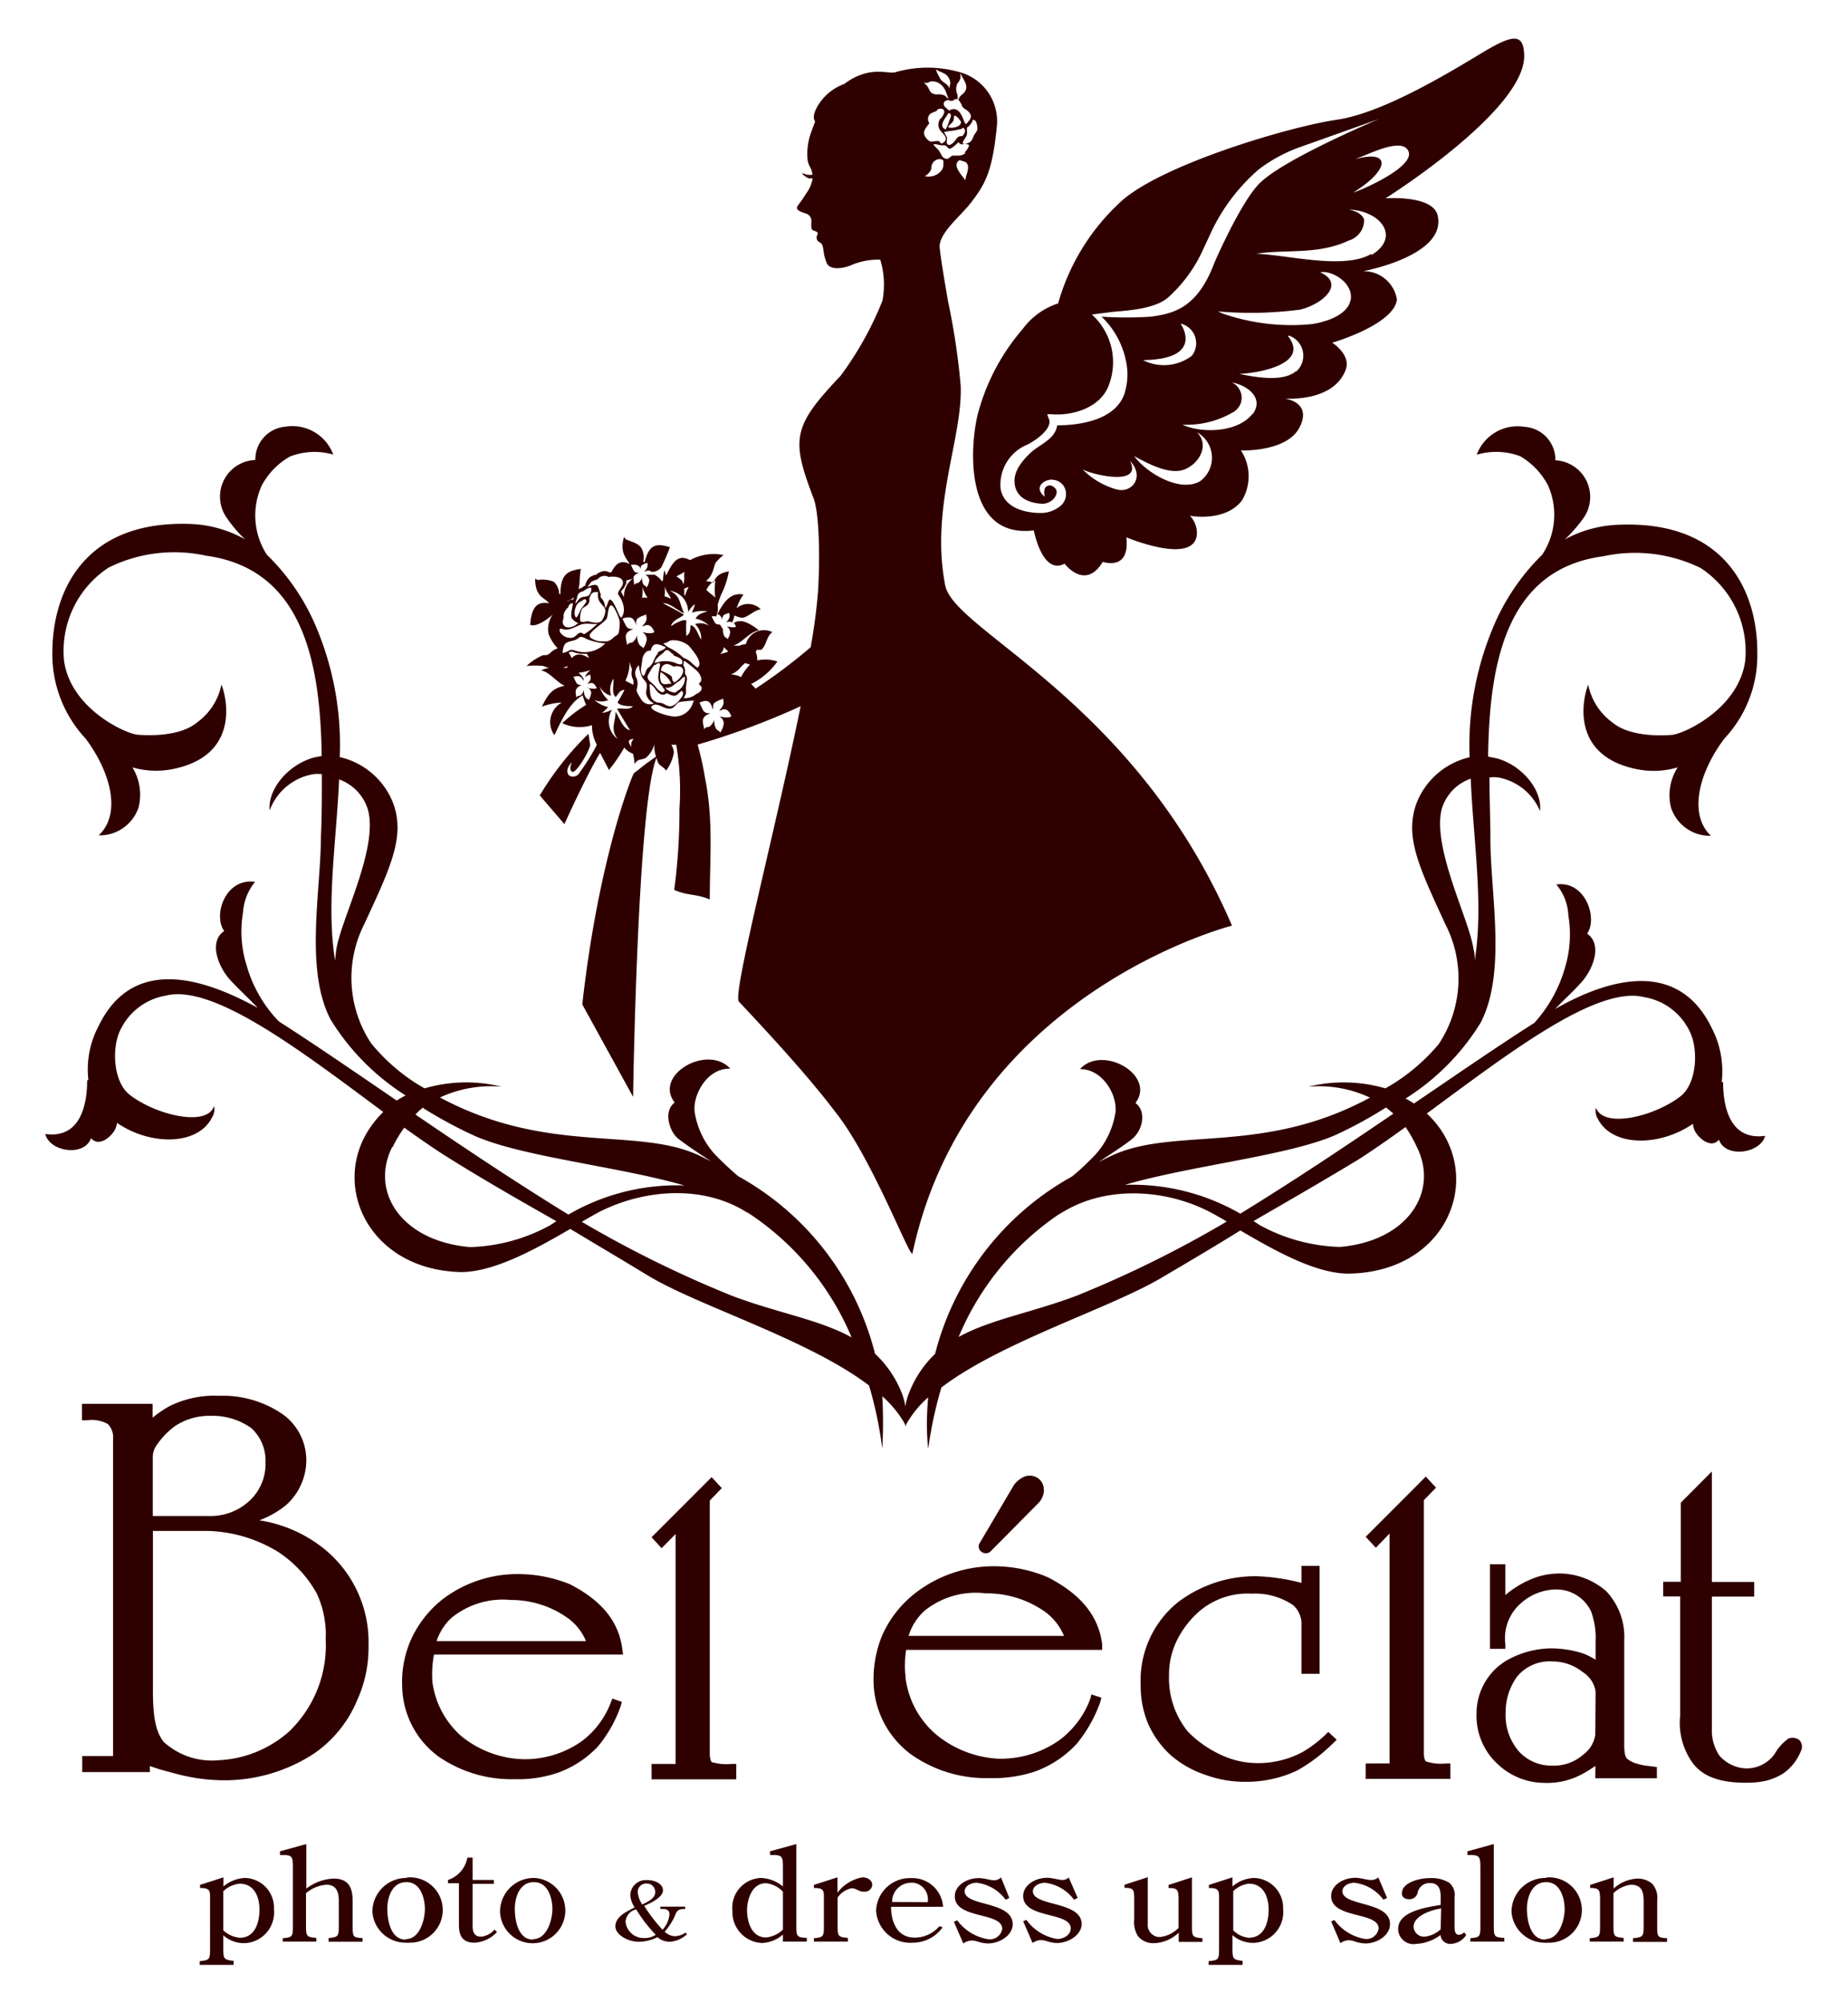 <svg id="レイヤー_1" data-name="レイヤー 1" xmlns="http://www.w3.org/2000/svg" viewBox="0 0 120 130"><defs><style>.cls-1{fill:#2f0000;}</style></defs><path class="cls-1" d="M51.71,124.88v-5.21l-1.71.47v.24c.71,0,.84,0,.84.73v1.31a2.39,2.39,0,0,0-1.42-.55A1.93,1.93,0,0,0,47.56,124v.09a2,2,0,0,0,1.93,2,2.17,2.17,0,0,0,1.35-.55V126h1.55v-.24C51.71,125.72,51.71,125.67,51.71,124.88Zm-.87.34a1.82,1.82,0,0,1-1.1.51c-1,0-1.23-1.14-1.23-1.76s.27-1.76,1.23-1.76a1.79,1.79,0,0,1,1.1.55Z"/><path class="cls-1" d="M77.4,124.89v-3.06l-1.52.49v.2c.6,0,.62.15.65.59v2a2,2,0,0,1-1.19.59h-.13a.79.79,0,0,1-.68-.88v-3l-1.51.49v.2c.6,0,.61.15.63.59v1.47a1.69,1.69,0,0,0,.26,1.1,1.3,1.3,0,0,0,1.06.43,2.44,2.44,0,0,0,1.57-.68v.6h1.54v-.24C77.4,125.72,77.4,125.67,77.4,124.89Z"/><path class="cls-1" d="M67.07,122.73c0-.33.41-.55.79-.55a2.75,2.75,0,0,1,1.88,1.1l.24-.11-.58-1.33A.6.6,0,0,1,69,122c-.28,0-.63-.14-1-.14-.79,0-1.56.48-1.56,1.18,0,1.5,3.09,1,3.09,2.11,0,.39-.43.68-.88.68a3.08,3.08,0,0,1-2-1.24l-.21.09.61,1.41a1,1,0,0,1,.55-.19,1.61,1.61,0,0,1,.37.07,2.41,2.41,0,0,0,.65.12c.79,0,1.62-.54,1.62-1.25C70.19,123.35,67.07,123.73,67.07,122.73Z"/><path class="cls-1" d="M61.24,123.72a2,2,0,0,0-2.09-1.84h0A2.19,2.19,0,0,0,56.89,124a2.22,2.22,0,0,0,2.39,2.07,2.37,2.37,0,0,0,1.93-1L61,125a2.11,2.11,0,0,1-1.61.74c-1.24,0-1.53-1.2-1.53-2h3.35Zm-3.31-.29v0a1.23,1.23,0,0,1,1.21-1.25l.19,0a1.09,1.09,0,0,1,.91,1.26Z"/><path class="cls-1" d="M56,121.83a2.59,2.59,0,0,0-1.62,1v-1l-1.53.49v.2c.61,0,.65.15.65.59v1.77c0,.79,0,.84-.65.9V126h2.21v-.24c-.67-.06-.67-.11-.67-.9l0-1.71a1.4,1.4,0,0,1,.91-.61c.32,0,.45.22.79.22h.06a.48.48,0,0,0,.49-.47C56.61,122,56.33,121.83,56,121.83Z"/><path class="cls-1" d="M58.84,107.07H71.57l0-.37c-.24-1.86-1.41-3.26-3.54-4.35a9,9,0,0,0-3.51-.71,8.33,8.33,0,0,0-5.07,1.73,7.14,7.14,0,0,0-2.2,2.84,7.52,7.52,0,0,0-.52,3.11,6,6,0,0,0,2.47,4.56,8.47,8.47,0,0,0,5.07,1.51,8.63,8.63,0,0,0,2.94-.43,6.84,6.84,0,0,0,2.7-1.79,9,9,0,0,0,1.52-2.67l.09-.33-.65-.21-.07.28a5.89,5.89,0,0,1-2,2.68,6.6,6.6,0,0,1-4,1.21,6.93,6.93,0,0,1-4-1.56,5.79,5.79,0,0,1-2-3.69v-.09A6.59,6.59,0,0,1,58.84,107.07Zm1.22-2.56A5.29,5.29,0,0,1,64,103.4a6.57,6.57,0,0,1,3.85,1.19,3.67,3.67,0,0,1,1.24,1.57H59A3.59,3.59,0,0,1,60.06,104.51Z"/><path class="cls-1" d="M62.64,122.73c0-.33.39-.55.78-.55a2.75,2.75,0,0,1,1.88,1.1l.24-.11L65,121.83a.61.61,0,0,1-.44.19c-.28,0-.63-.14-1-.14-.79,0-1.56.48-1.56,1.18,0,1.5,3.08,1,3.08,2.11a.81.81,0,0,1-.87.68,3.09,3.09,0,0,1-2.05-1.23l-.22.09.61,1.41a1,1,0,0,1,.58-.19,1.44,1.44,0,0,1,.36.07,2.41,2.41,0,0,0,.65.12c.8,0,1.62-.54,1.62-1.25C65.75,123.35,62.64,123.73,62.64,122.73Z"/><path class="cls-1" d="M100.4,121.87h-.05a2.2,2.2,0,0,0-2.2,2.2,2.16,2.16,0,0,0,2.19,2,.67.67,0,0,0,.2,0,2.12,2.12,0,1,0-.14-4.23Zm-.06,4c-1,0-1.19-1.33-1.19-2s.28-1.73,1.25-1.73,1.2,1.14,1.2,1.75S101.3,125.84,100.34,125.84Z"/><path class="cls-1" d="M97,124.88v-5.21l-1.71.47v.24c.7,0,.84,0,.84.73v3.77c0,.79,0,.84-.65.9V126h2.2v-.24C97,125.72,97,125.67,97,124.88Z"/><path class="cls-1" d="M103.59,115.4h4v-.73l-.56-.07a3.89,3.89,0,0,1-.68-.13,1.83,1.83,0,0,1-.7-.34c-.12-.14-.18-.37-.18-.9v-6.79a4.31,4.31,0,0,0-1.16-3.17,4.66,4.66,0,0,0-3-1.16,5,5,0,0,0-1.48.22,6.41,6.41,0,0,0-2.08,1.18v-2h-1V107h1v-.31a3,3,0,0,1,1-2.64,3.49,3.49,0,0,1,2.2-.9,2.49,2.49,0,0,1,2.37,1.43,5,5,0,0,1,.29,1.95v1.18a4.79,4.79,0,0,0-.78-.4,6.92,6.92,0,0,0-2.16-.34,6,6,0,0,0-2.88.81,4,4,0,0,0-1.91,3.41,4.24,4.24,0,0,0,1.35,3.27,4.43,4.43,0,0,0,3.08,1.24,4.75,4.75,0,0,0,2.39-.55,9.63,9.63,0,0,0,.9-.55Zm0-2.84a1.93,1.93,0,0,1-.75,1.28,2.91,2.91,0,0,1-2.11.74,2.85,2.85,0,0,1-2.07-.89,3.58,3.58,0,0,1-.89-2.58h0a3.92,3.92,0,0,1,.73-2.29,2.73,2.73,0,0,1,2.32-1,3.12,3.12,0,0,1,1.94.68,1.8,1.8,0,0,1,.85,1.28Z"/><path class="cls-1" d="M116.84,112.92a.73.73,0,0,0-.7-.1,3,3,0,0,0-.9,1,2.24,2.24,0,0,1-1.88.94,2.42,2.42,0,0,1-1.71-.83,2.92,2.92,0,0,1-.49-1.72v-8.6h2.75v-.95h-2.75V95.49l-.55.55-1.47,1.48v5.13H108v.95h1.1v7.76a4.43,4.43,0,0,0,.86,3.11c.55.69,1.49,1.22,3.39,1.22a5.83,5.83,0,0,0,1.38-.14,4.21,4.21,0,0,0,1-.42,3.2,3.2,0,0,0,1.2-1.47A.63.63,0,0,0,116.84,112.92Z"/><path class="cls-1" d="M107.61,124.91V123.3a1.35,1.35,0,0,0-.34-1.07,1.47,1.47,0,0,0-.94-.32,2.46,2.46,0,0,0-1.55.65v-.73l-1.52.49v.2c.6,0,.61.15.64.59v1.77c0,.79,0,.84-.67.9V126h2.2v-.24c-.66-.06-.66-.11-.66-.9l0-2a1.92,1.92,0,0,1,1.14-.55c.78,0,.82.6.82,1.1v1.47c0,.78,0,.83-.69.9v.24h2.21v-.24C107.61,125.74,107.61,125.69,107.61,124.91Z"/><path class="cls-1" d="M94.74,125.56c-.29,0-.29-.36-.29-.55v-1.9a1,1,0,0,0-.36-.94,2.22,2.22,0,0,0-1.26-.29c-.64,0-1.8.27-1.8,1,0,.23.19.37.47.37a.54.54,0,0,0,.55-.41.78.78,0,0,1,.82-.64c.59,0,.68.48.68.88l0,.54c-1,.16-2.76.44-2.76,1.55a.31.31,0,0,1,0,.1,1,1,0,0,0,1.16.88,2.86,2.86,0,0,0,1.59-.58.63.63,0,0,0,.67.58,1.26,1.26,0,0,0,1-.58l-.13-.17A.63.63,0,0,1,94.74,125.56Zm-1.19-.36a1.79,1.79,0,0,1-1.06.48h0a.68.68,0,0,1-.7-.64c0-.69,1.09-1.09,1.79-1.19Z"/><path class="cls-1" d="M87.17,122.73c0-.33.39-.55.78-.55a2.75,2.75,0,0,1,1.88,1.1l.24-.11-.57-1.34A.66.66,0,0,1,89,122c-.27,0-.61-.14-1-.14-.78,0-1.56.48-1.56,1.18,0,1.5,3.08,1,3.08,2.11a.8.8,0,0,1-.87.68,3.09,3.09,0,0,1-2-1.23l-.21.09.6,1.41a1,1,0,0,1,.58-.19A1.51,1.51,0,0,1,88,126a2.41,2.41,0,0,0,.65.12c.8,0,1.61-.54,1.61-1.25C90.27,123.35,87.17,123.73,87.17,122.73Z"/><path class="cls-1" d="M81.43,121.87a2.27,2.27,0,0,0-1.4.55v-.59l-1.53.49v.2c.6,0,.66.15.66.59v3.26c0,.78,0,.83-.68.9v.24h2.21v-.26c-.66-.08-.66-.13-.66-.91v-.76a2,2,0,0,0,1.27.5h.14a2,2,0,0,0,1.88-2.2h0A1.94,1.94,0,0,0,81.43,121.87Zm-.35,3.88a1.68,1.68,0,0,1-1-.48v-2.54a1.75,1.75,0,0,1,1-.49c1.05,0,1.3,1,1.3,1.68S82.18,125.75,81.08,125.75Z"/><path class="cls-1" d="M86.8,112.9l-.55-.51-.17.17a7.7,7.7,0,0,1-1.52,1.15,6.13,6.13,0,0,1-3.14.7,5.52,5.52,0,0,1-2.07-.5,7.28,7.28,0,0,1-2.2-1.52,5.5,5.5,0,0,1-1.24-3.66,5.06,5.06,0,0,1,.43-2.1,6.1,6.1,0,0,1,1.53-2.06,4.84,4.84,0,0,1,3.41-1.15,4.4,4.4,0,0,1,2.68.74,1.63,1.63,0,0,1,.55,1.1v3.36h1.18v-7H84.51v1.1a13.27,13.27,0,0,0-2.87-.43A8.28,8.28,0,0,0,76.46,104a6.53,6.53,0,0,0-2.39,5.37,6.28,6.28,0,0,0,.5,2.53,6.12,6.12,0,0,0,1.45,2,6.59,6.59,0,0,0,2.23,1.27,7.44,7.44,0,0,0,2.63.46,7.67,7.67,0,0,0,1.85-.21,7.35,7.35,0,0,0,1.55-.55,10.78,10.78,0,0,0,2.29-1.75Z"/><path class="cls-1" d="M46.58,39.87c.14,0,.25.11.33.36l0,0a.36.36,0,0,1,.06-.28c.07-.09.25-.13.37-.18l0,0c.12.38-.11.47-.17.63a.34.34,0,0,1,.37,0,1.77,1.77,0,0,0,.15-.46,2,2,0,0,0,.47.15c.38,0,.79-.49,1.24-.55a1.15,1.15,0,0,0-1.57-.07,3.24,3.24,0,0,1,.45-.89C47.44,38.43,47,39.05,46.58,39.87Z"/><path class="cls-1" d="M67.13,34.42s.55,2.93,2,2.16c0,0,1.33,1.78,2.48-.12,0,0,1.78.64,1.53-1.59,0,0,4.4,1.85,4.58-.19a1.65,1.65,0,0,0-.45-1.21s2.29.44,3.38-1a3.06,3.06,0,0,0-.07-3.24s3,.13,3.82-1.52-1-1.85-1-1.85,3.22.29,4-1.91c.31-.95-.89-1.71-.89-1.71s4-1.16,4.2-2.8a2.18,2.18,0,0,0-2.2-1.84s5.47-1,4.84-3.63c-.32-1.33-3.38-1.1-3.38-1.1s9.22-5.79,9-9.36c-.06-1.27-.64-1.33-2.55-.19s-6.49,4-9.61,4.45-11.69,3-14.16,5.44a14.13,14.13,0,0,0-3.94,6.48,4.62,4.62,0,0,0-2.3,1.66,13.85,13.85,0,0,0-2.85,5.28C63,28.5,62.41,35,67.13,34.42Zm5.42-2.65a4.9,4.9,0,0,1-2.25-1.31c.56.33,3.92,1.15,3.08-.55C74.34,30.93,73.53,32,72.55,31.77Zm5.39-.55c-1.3.78-3.49-.52-4.29-1.62.92.5,2.33,1.26,3.3.85s1.59-1.6.77-2.4A1.89,1.89,0,0,1,77.94,31.22ZM76.66,21a1.31,1.31,0,0,1,.73,2.09,3,3,0,0,1-3.17.28C78.3,23.31,76.66,21,76.66,21Zm4.67,5.85c-.91,1.21-3.27,1.3-4.55.71a6,6,0,0,0,3.36-.85,1.21,1.21,0,0,0,.4-.47A1.1,1.1,0,0,0,80,24.82C81,25,82.12,25.84,81.33,26.89Zm2.83-2.77c-.83.74-2.71.39-3.7.18.82,0,4.73-.52,3.16-2.47l.11,0A1.38,1.38,0,0,1,84.16,24.12Zm3.54-4.61c-.24,1.17-2.14,1.52-2.59,1.57a13.65,13.65,0,0,1-5.74-.7l-.28-.13a24.53,24.53,0,0,0,5.35-.12c1.43-.35,2.94-1.66,1.29-2.42C86.46,17.52,87.93,18.35,87.7,19.51Zm1.36-3c-1.79,1.06-5.47.06-7.48,0,1.86-.31,4,.09,6-.86a1.39,1.39,0,0,0,1-1.29c0-.22-.26-.58-1-.72l0,0C89.61,13.66,91,15.36,89.06,16.55ZM91.4,9.71c.76,1.06-3.26,2.74-3.52,2.78,2.33-1.44,2.46-2.75.26-2.2l-.09,0C88.61,10.16,90.85,8.92,91.4,9.71ZM66.72,28.85c.77-.4,1.65-1.14,1.38-1.69L68,26.88h.26C69.56,27,71.44,26.51,72,25a4.17,4.17,0,0,0-1.1-4.59l1.43-.18c1-.08,2.7-.2,3.54-.94a9.37,9.37,0,0,0,2.29-3.18l.37-.79A12.32,12.32,0,0,1,81.73,11a9.82,9.82,0,0,1,2.62-1.43l5.23-1.86s-6,2.51-7.71,4.11c-1.23,1.12-3,5.2-3,5.2-1.12,3-2.67,3.32-4.12,3.53a24.71,24.71,0,0,1-3.22,0A5.49,5.49,0,0,1,73.2,24,4.2,4.2,0,0,1,73,25.6c-.63,1.68-2.9,2-4.35,2-.14.88-1,1.17-1.66,1.72-1.1,1-1.15,1.68-1.1,2.08.11,1,1.1,1.26,1.77,1.29s1.17-.67.86-1-.59-.16-.67,0a.87.87,0,0,0,0,.55c-.86-.68.13-1.21.55-1.1a.9.9,0,0,1,.75.55,1,1,0,0,1-.25,1.11,2,2,0,0,1-1.33.49c-1.08,0-2.42-.37-2.6-1.61A2.81,2.81,0,0,1,66.72,28.85Z"/><path class="cls-1" d="M41.64,37v0a.33.33,0,0,1,0-.29,1.11,1.11,0,0,1,.38-.18l0-.05c.12.38-.12.47-.17.63.19-.11.33-.11.45,0a.74.74,0,0,0,.65-.31,12.5,12.5,0,0,0,.55-1.29c-.85-.26-1.35-.23-1.65,1l-.08-.08a1.23,1.23,0,0,0-.13-.88c-.2-.29-.64-.4-1-.55l-.12-.15c-.31,1.08.21,1.39.39,1.81C41.34,36.62,41.52,36.65,41.64,37Z"/><path class="cls-1" d="M31.24,125.68c-.6,0-.55-.55-.55-.92v-2.51h1.38V122H30.69v-1.45h-.34A1.88,1.88,0,0,1,29.09,122v.21h.71v2.68c0,.59.13,1.18,1,1.18a2.13,2.13,0,0,0,1.47-.69l-.16-.16A1.33,1.33,0,0,1,31.24,125.68Z"/><path class="cls-1" d="M43.81,125.65a1.05,1.05,0,0,1-.65-.29,4.14,4.14,0,0,0,.65-1c.13-.34.19-.48.68-.48v-.15H42.88v.15c.3,0,.59,0,.59.35a1.67,1.67,0,0,1-.45,1,10.62,10.62,0,0,1-1.19-1.55c.46-.19,1.22-.57,1.22-1s-.51-.67-1-.67H42a1,1,0,0,0-1.07,1,1.67,1.67,0,0,0,.28.77l-.25.13c-.45.24-1,.55-1,1.1s.82,1,1.51,1a2.68,2.68,0,0,0,1.22-.3,1.21,1.21,0,0,0,.79.3,1.79,1.79,0,0,0,1.13-.49l-.1-.1A1.29,1.29,0,0,1,43.81,125.65ZM42,122.23h0a.55.55,0,0,1,.55.55c0,.41-.45.62-.85.81a1.8,1.8,0,0,1-.29-.81A.55.55,0,0,1,42,122.23Zm-.17,3.54a1.18,1.18,0,0,1-1.21-1.07.88.88,0,0,1,.69-.79,9.66,9.66,0,0,0,1.27,1.65A1.31,1.31,0,0,1,41.82,125.77Z"/><path class="cls-1" d="M26.39,121.87h0a2.2,2.2,0,0,0-2.21,2.2,2.16,2.16,0,0,0,2.2,2,.67.67,0,0,0,.2,0,2.12,2.12,0,1,0-.15-4.23Zm-.05,4c-1,0-1.19-1.33-1.19-2s.27-1.73,1.24-1.73,1.2,1.14,1.2,1.75S27.3,125.84,26.34,125.84Z"/><path class="cls-1" d="M88.68,114.44v1h5.5v-1h-.31a3,3,0,0,1-1.29-.14s-.12-.13-.12-.52V97.35l.79-.81-.67-.72-.39.4-3.51,3.51.66.71.89-.92v14.92Z"/><path class="cls-1" d="M34.67,121.87h0a2.19,2.19,0,0,0-2.2,2.2,2.12,2.12,0,1,0,2.24-2.2Zm-.06,4c-1,0-1.18-1.33-1.18-2s.27-1.73,1.24-1.73,1.2,1.14,1.2,1.75S35.56,125.84,34.61,125.84Z"/><path class="cls-1" d="M40.38,110.44l-.62-.21-.08.21A5.67,5.67,0,0,1,37.77,113a6.42,6.42,0,0,1-3.91,1.16,6.67,6.67,0,0,1-3.91-1.5,5.67,5.67,0,0,1-1.88-3.57v-.07a7.05,7.05,0,0,1,.11-1.65H40.46l-.05-.35c-.23-1.8-1.34-3.15-3.4-4.21a8.94,8.94,0,0,0-3.39-.66,8,8,0,0,0-4.9,1.65,7,7,0,0,0-2.1,2.76,6.86,6.86,0,0,0-.5,3A5.76,5.76,0,0,0,28.49,114a8.33,8.33,0,0,0,4.91,1.46,8,8,0,0,0,2.83-.42,6.67,6.67,0,0,0,2.62-1.73,8.53,8.53,0,0,0,1.45-2.58Zm-11-5.5a5.27,5.27,0,0,1,3.78-1.11A6.32,6.32,0,0,1,36.86,105a3.44,3.44,0,0,1,1.19,1.5h-9.7A3.6,3.6,0,0,1,29.37,104.94Z"/><path class="cls-1" d="M35.58,42.48c-.14.07-.26,0-.39.07a3.6,3.6,0,0,0-1,.67,5.06,5.06,0,0,1,1.1,0,2.53,2.53,0,0,0,.36.12,2.44,2.44,0,0,0-.52.16c.59.13,1,.77,1.54,1-.79.16-1.1.55-1.48,1.36a4.13,4.13,0,0,1,1.29-.27,1.46,1.46,0,0,0-.56,2l.08.12c.48-1,1-2.14,1.84-2.58a3.42,3.42,0,0,0,.22.61l0,0a10,10,0,0,0-1.55,1.19,2.63,2.63,0,0,0,1.93.13,2.61,2.61,0,0,0,.3,1.24.25.25,0,0,0,0,.07,13.23,13.23,0,0,1-1.08,1.73.5.5,0,0,1-.67.25h0c-.18-.12-.27-.48.15-.89,0,0-.23.47,0,.62s1-1.1,1.18-1.69v-.08l-.11-.69a19.62,19.62,0,0,0-3.16,4l1.6,1.86s1.5-3.31,2.32-4.62c.18.36.38.72.57,1.11a10.78,10.78,0,0,0,1-1.46,1.26,1.26,0,0,0,.56.4,3.68,3.68,0,0,1,.11.68c.2-.38.44-.25.73-.41a1.74,1.74,0,0,0,.55-.88,2.18,2.18,0,0,0,.11.8l-.62.44-.82.64c0-.1-2.25,5.21-3.35,15l3.3,6s.27-18.92,1.52-22a2.2,2.2,0,0,0,.13.36c.14.2.39.27.49.47a2.63,2.63,0,0,0,.51-1.2,1.15,1.15,0,0,0-.17-.48h.32a17.56,17.56,0,0,1,.21,4.16,38.61,38.61,0,0,1-.34,5.26c.88.39,1.41.24,2.31.62,0-2.79.24-5.15-.31-7.89a19.64,19.64,0,0,0-.48-2.16,48.52,48.52,0,0,0,6.69-2.49c-1.69,8.28-4.49,18.86-4,19.18,3.21,3.41,5,5.5,6.26,7.16,2.39,3,4.85,9.54,5,9.17C62.87,64.41,80,60.07,80,60.07,73.7,45.44,62,41,61.38,38c-1-5.08,1.16-9.65,1-13a44.81,44.81,0,0,0-.81-5.4c-.07-.39-.45-2.57-.55-3.5s1.28-2,2-2.91c.93-1.21,1.43-2,1.72-5.09a3.3,3.3,0,0,0-2.4-3.41,7.54,7.54,0,0,0-4.21,0c-.44.14-1.66-.48-3.31.76a3.31,3.31,0,0,0-1.59,1.22c-.18.25-.55.88-.3,1.21l-.24.66a4,4,0,0,0-.24,1.91c.13.48.25.42.31.89a1.11,1.11,0,0,1-.67-.12.38.38,0,0,0,.27.25l.11,0-.15,0a.56.56,0,0,0,.45.1,2.27,2.27,0,0,1-.43,1,8.57,8.57,0,0,1-.55.79c-.11.21,0,.33.55.5a.5.5,0,0,1,.35.49,2,2,0,0,0,0,.43c0,.17.17.18.27.23s.16.06.13.21a.34.34,0,0,0,.07.47l0,0c.28.13.26.28.32.6a2.82,2.82,0,0,0,.2.77c.2.48,1,.38,1.54.17a4.48,4.48,0,0,1,1.94-.38,5.62,5.62,0,0,1,.14,2.67,21.64,21.64,0,0,1-2.71,4.86c-3.1,3.27-3.25,4.08-1.77,7.93.44,1.14.4,4.48.3,6.06A36.3,36.3,0,0,1,52.64,42a34.85,34.85,0,0,1-3.58,2.69,2.76,2.76,0,0,0-.29-.3h0a4.64,4.64,0,0,0,1.71-1.46,2.42,2.42,0,0,0-1.31-.07,1.25,1.25,0,0,0-.1-.56.56.56,0,0,0,.07-.13l.28,0c.34-.22.34-.88.73-1.15a1.22,1.22,0,0,0-1.72.79h0a1,1,0,0,0-.41.09l-.39,0c.63-.24,1-.86,1.65-1-.53-.4-1.13-.8-1.63-.47a.82.82,0,0,1,.14.23c-.1.11-.47,0-.6,0a.45.45,0,0,1,.22.36.83.83,0,0,1-.17.46c0-.07-.14-.1-.19-.17a.77.77,0,0,1-.1-.47l-.2-.31c-.12,0-.23,0-.32-.11a4.23,4.23,0,0,1-.22-.42,1.18,1.18,0,0,1,.3,0,1.46,1.46,0,0,0,.09-.76c.07-.22.14-.45.23-.66a5.41,5.41,0,0,0,.5-1.5c-.62.1-.87.36-1,.73a4.85,4.85,0,0,0-.49-.11,1.14,1.14,0,0,0,.39-.5c.11-.21.14-.5.25-.69a2.89,2.89,0,0,1,.5-.49,3.16,3.16,0,0,0-2.17.33c-.82-.44-1.14.18-1.56,1l0,0L43.15,37a2.2,2.2,0,0,0-.09.62l-.06.12a1.46,1.46,0,0,0-.49-.44s0,0,0,0-.46,0-.6,0a.46.46,0,0,1,.25.36,1.11,1.11,0,0,1-.17.47c0-.08-.14-.11-.2-.19a.82.82,0,0,1-.1-.46.67.67,0,0,1-.22.33c-.11.07-.2,0-.28.16a2.94,2.94,0,0,1-.05-.51c.05-.17.24-.24.36-.29-.13,0-.24,0-.33-.11a3.11,3.11,0,0,1-.2-.41c-.55-.32-.94-.2-1.27.49h-.14a.64.64,0,0,0-.49-.05h0l-.23.1-.07.06-.06.06-.11,0-.28.13A1,1,0,0,0,38,38a1,1,0,0,0-.24.16h0a.62.62,0,0,0-.19.07c.09-.4.06-.9.15-1.31-.88.12-1.33.36-1.33,1.66l-.08-.06a1.13,1.13,0,0,0-.35-.77,2,2,0,0,0-1.05-.11l-.16-.09c0,1.23.65,1.23.9,1.6-.76-.13-1.14.23-1.22,1.39.36.2,1.17-.38,1.46-.66a1.66,1.66,0,0,0-.27,1.26,2.84,2.84,0,0,0,.6.94.62.62,0,0,0-.24.1C35.83,42.25,35.72,42.41,35.58,42.48ZM61.26,10.7a.61.61,0,0,1-.15.39,1.06,1.06,0,0,1-1.06.34.89.89,0,0,0,.35-.32c.11-.13.05-.26.11-.41a.55.55,0,0,1,.59-.37l.16.08Zm1.43,1c-.26-.36-.9-1-.38-1.31l.38.12C63.05,10.78,62.74,11.27,62.69,11.65Zm0-1.76a.77.77,0,0,1-.42.16H61.9c-.21,0-.24.25-.48.2S61.11,10,61,9.82s-.42-.4-.37-.45.43.06.5.06.11,0,.22,0,.17.17.28.22.46-.28.62-.43h0c.13.31.49,0,.68.21A1.09,1.09,0,0,1,62.64,9.89ZM61.3,8.57c.33-.08.67-.08,1-.18l.06,0a.59.59,0,0,0,.17-.1c.17.09.17.25.05.43s-.15.08-.31.14a.55.55,0,0,0-.2.2c-.13.18-.49.57-.6.18,0-.1.06-.27,0-.37S61.36,8.67,61.3,8.57Zm.27-.32c.06-.18.3-.26.35-.46s0-.24.07-.28.27.19.31.25h0C62.68,8.13,61.86,8.4,61.57,8.25Zm.08-.45a3.13,3.13,0,0,1-.24.6c-.55-.21.07-.83.18-1.07v0C61.86,7.4,61.72,7.63,61.65,7.8Zm1.55,0c.22-.07.27.44.27.55s-.07.2-.18.36-.14.45-.38.55-.36.14-.4,0a1.33,1.33,0,0,1,.18-.32.63.63,0,0,0,.11-.35,1.17,1.17,0,0,1,0-.32h0A.75.75,0,0,0,63.06,8C63.11,8,63.14,7.78,63.2,7.75ZM61.5,4.91a.78.78,0,0,1,.21.51l-.08.34c0-.21-.22-.32-.36-.43A.68.68,0,0,1,61,5a2,2,0,0,1-.23-.51C61,4.68,61.3,4.7,61.5,4.91Zm-1,.37a.85.85,0,0,1,.64.25c.3.27.34.67.5,1a.53.53,0,0,0,.25,0c.1,0,0-.11.2-.09a.15.15,0,0,1,.09,0l0-.29a.83.83,0,0,1,0-.75.88.88,0,0,0,.19-.34c0-.11,0-.22,0-.33.16.48.65.87.18,1.34-.11.1-.18.12-.25.26a.91.91,0,0,0-.07.14,1.75,1.75,0,0,1,.21.32.44.44,0,0,0,.22.28c.25.16.53.41.3.71s-.24.36-.36.07c-.18-.47-.43-1-1-.66l0-.06a.9.9,0,0,1-.3-.28c-.09-.25.12-.36.33-.36h0l-.05-.1c-.09,0-.14-.14-.24-.19a1,1,0,0,0-.39-.08A.66.66,0,0,1,60.45,6a2.53,2.53,0,0,1-.2-.36c-.07-.11-.19-.19-.26-.3C60.17,5.45,60.29,5.33,60.46,5.28ZM60.35,8a.47.47,0,0,1,0-.55c.13-.19.43-.14.55-.36v0c.24-.1.53,0,.37.33s-.22.24-.28.41a.64.64,0,0,0,.11.69c.16.19.49.44.21.69s-.21-.06-.41-.06c-.37,0-.47.17-.76-.19S60.07,8.35,60.35,8ZM39,39.13c.15.22.31.27.31.55a1.3,1.3,0,0,1-.26.63c-.24.22-.87,0-.87,0s-.43.11-.49,0,0-.71.14-.83.31-.16.4-.34,0-.25.07-.38c.1-.31.22-.36.55-.33A.78.78,0,0,0,39,39.13Zm.38,1.06c.11-.21.08-.77.27-.9s.61.94.59,1.08a3.26,3.26,0,0,1-.06.7c-.08.18-.27.2-.37.33a.74.74,0,0,1-.66.22,1.21,1.21,0,0,1-.84-.27V41.3C38.13,41.07,39.24,40.41,39.35,40.19Zm-.07,1.56a1.89,1.89,0,0,1-1.94.48c-.41-.16-.36.05-.83.15a1.08,1.08,0,0,1,.13-.56c.17-.24.59-.2.8-.35s.25-.22.62,0A4.25,4.25,0,0,0,39.28,41.75Zm-2.5,1.59-.26,0,.32-.11Zm.14-1h0c.12-.06.15-.07.34,0a2,2,0,0,0,.81.08,1.28,1.28,0,0,1,.14.29c-.46-.31-.82-.32-1.12,0A1.35,1.35,0,0,0,36.92,42.35Zm1.19,2.27a.45.45,0,0,1,.25.35,1,1,0,0,1-.18.48c0-.08-.13-.11-.18-.18a.81.81,0,0,1-.11-.48c-.06.13-.1.27-.22.34s-.2,0-.28.16c0-.18-.09-.38,0-.55s.24-.23.36-.28c-.13,0-.23,0-.33-.1a3.42,3.42,0,0,1-.21-.43c.34-.08.53-.07.66.33a.34.34,0,0,1,0-.2,1.29,1.29,0,0,0-.34-.39,3.11,3.11,0,0,0,.78-.18,1.39,1.39,0,0,0-.37.46,1,1,0,0,1,.35-.16l0,0c.13.38-.11.47-.17.62.27-.15.45-.09.6.26C38.61,44.74,38.25,44.67,38.11,44.62Zm.43,1h0ZM41,48.21a1.27,1.27,0,0,0,0,.28,1.62,1.62,0,0,0-.1-.18c-.16-.26,0-.35.25-.35A.55.55,0,0,0,41,48.21ZM40.07,46c.29.48.55.93.84,1.39-.48-.1-.68-.83-.94-1.2,0,.71-.35,1.08.12,1.76a1.45,1.45,0,0,1-.38-1.84l0-.05a1.69,1.69,0,0,1-.62.21,3.59,3.59,0,0,0,.4-.38,2.11,2.11,0,0,1-.89-.46,1.15,1.15,0,0,0,.89,0,1.89,1.89,0,0,1-.55-.88,1.17,1.17,0,0,0,.74.6,1.33,1.33,0,0,1,.15-1.1c.05.28-.15,1,.16,1.18.16-.21.28-.46.56-.46q-.21.42-.45.81c.15.25.78.25,1,.25C40.86,46.11,40.44,45.93,40.07,46Zm1-2,.06.18v.26c-.17-.09-.36-.17-.52-.27a2.59,2.59,0,0,0,.27-1.22,4,4,0,0,0,.16.49A1,1,0,0,0,41.06,44Zm.67,1.53a3.57,3.57,0,0,1-.4-.68c0-.17.06-.29.06-.45s0-.27-.11-.47a.68.68,0,0,1,.2-.76,2.1,2.1,0,0,0,.21.78c.11.2.27.26.3.49s-.11.47,0,.72a.82.82,0,0,0,.47.48l0,0A.62.62,0,0,1,41.73,45.5Zm2-3c.13.08.66.18.56.51,0,.13-.3.06-.4,0l0,0a1.83,1.83,0,0,0-1.38,0c0-.28.34-.51.55-.67C43.35,42,43.42,42.27,43.73,42.47ZM43.38,42a1.53,1.53,0,0,1-.31-.26c.3,0,.37-.22.66-.19a1.55,1.55,0,0,1,1,.36c.23.27,1,1.14.55,1.42a4.19,4.19,0,0,1-.45-.39,1.89,1.89,0,0,0-.46-.26,3.54,3.54,0,0,0-.87-.62ZM44,44.83c-.15.09-.09.16-.32.09a.8.8,0,0,1-.49-.31c.41.11.58-.24.92-.41h0c.12-.1.21-.26.36-.29A.93.93,0,0,1,44,44.83Zm.13.61c-.35.34-.53.52-.94.29a.83.83,0,0,0-.43-.13.65.65,0,0,1-.39-.21c-.2-.23-.15-.67-.2-1,.36.05.43.69.91.69.07,0,.2-.09.24-.09a2.06,2.06,0,0,0,.26.12c.36.12.39-.06.69-.28l0,0C44.5,45,44.21,45.33,44.1,45.44Zm-1.2-1.81a1.77,1.77,0,0,1,.67.74h-.08c-.21,0-.45.12-.59-.11A1,1,0,0,1,42.9,43.63Zm0-.14c0-.25.18-.4.41-.4a1,1,0,0,1,.34.14c.09.05.16,0,.24,0,.82,0,.34.84-.16,1.07l0-.06c-.15-.07-.08-.2-.15-.33S43.12,43.61,42.86,43.49Zm-.37-.34c.3-.23.34-.11.27.18-.09.47-.21.88.21,1.23v.08c.18.09.14.25,0,.28s-.38-.23-.47-.35c-.24-.32-.71-.45-.43-.87A3.38,3.38,0,0,1,42.49,43.15ZM45,45.6a1.24,1.24,0,0,1-1.19.9c-.51,0-2.12-.55-1.28-.78.37,0,.72.38,1.1.24.19-.07.32-.36.5-.4s.62-.08.93-.1Zm.18-.54a1.06,1.06,0,0,1-.78.24,2.59,2.59,0,0,0,.14-.29c0-.17,0-.18,0-.31a3.83,3.83,0,0,1,.07-.58c0-.32-.07-.21-.13-.43,0-.06,0-.16,0-.23a.84.84,0,0,0-.12-.31l0,0c.07-.12,0-.19.07-.27a8.67,8.67,0,0,1,.82.65c.21.19.45.64.14.81,0,.16.17.13.17.33S45.31,45,45.17,45.06Zm3-1.84a1.92,1.92,0,0,1,.2-.19l.32.1a3.24,3.24,0,0,0-.58.81,1.51,1.51,0,0,0-.66-.17A1.57,1.57,0,0,0,48.16,43.22ZM47,42l.29.28a1.74,1.74,0,0,1-.52.15A.64.64,0,0,0,47,42Zm-.68,4,0,0a.43.43,0,0,1,.06-.38,1.54,1.54,0,0,1,.5-.24l.06-.06c.16.5-.16.62-.23.82.36-.21.59-.12.78.34-.14.14-.61.06-.79,0a.58.58,0,0,1,.3.46,1.35,1.35,0,0,1-.24.61c0-.1-.17-.14-.25-.24a1.09,1.09,0,0,1-.13-.61.92.92,0,0,1-.29.44c-.14.08-.26,0-.37.2,0-.2-.13-.46-.06-.68s.31-.31.47-.37c-.17,0-.3,0-.44-.14a5.6,5.6,0,0,1-.27-.55C45.85,45.41,46.11,45.41,46.27,46Zm.13-8.28a3.6,3.6,0,0,0,0,1.06c-.2-.18-.44-.35-.58-.49A1.44,1.44,0,0,1,46.4,37.68ZM44,37.36a3.14,3.14,0,0,0,.44-.25,1.74,1.74,0,0,0,0,.46l-.06.37a2.09,2.09,0,0,0-.08-.23,1.19,1.19,0,0,0-.37-.29Zm.72.73a2.79,2.79,0,0,0-.24.57l-.06-.09a1.15,1.15,0,0,0,0-.37Zm-1.1.81a1.41,1.41,0,0,0-.47-.2,2.22,2.22,0,0,0,0-.68C43.24,38.41,43.5,38.62,43.58,38.9Zm-.49-1,0,.12a.93.93,0,0,0,0-.1Zm1.29,1.89c-.31-.63-.22-1.13-.93-1.45a1.35,1.35,0,0,1,1.19,1.38v0a1.91,1.91,0,0,1,.43-.51c0,.17-.13.38-.17.55a2,2,0,0,1,1-.08c-.3.09-.62.16-.77.47a1.67,1.67,0,0,1,.88.46,1.1,1.1,0,0,0-.92-.11,1.28,1.28,0,0,1,.4,1c-.18-.22-.34-.92-.7-.92,0,.26,0,.53-.26.69a7.53,7.53,0,0,1,0-1c-.24-.12-.78.23-1,.36.12-.41.57-.49.84-.74-.44-.27-.9-.5-1.36-.74C43.47,39.11,44,39.61,44.38,39.79ZM43.23,42c-.1.22-.4.2-.55.38l.07,0c-.23.2-.28.55-.45.76s-.22.16-.31.32-.09.31-.2.41c-.3-.19-.11-.69-.09-1s.23-.7.55-.64C42.41,41.59,42.8,41.82,43.23,42Zm-1.51-3.92a2.16,2.16,0,0,0,.34.72.89.89,0,0,0-.37,0A2.7,2.7,0,0,0,41.72,38.09Zm-.41,2.5,0-.05a.48.48,0,0,1,.07-.37,1.22,1.22,0,0,1,.5-.24l.06-.07c.16.51-.16.62-.23.82.36-.21.59-.12.78.34-.14.15-.61.06-.8,0a.59.59,0,0,1,.31.46,1.25,1.25,0,0,1-.24.61c0-.1-.18-.14-.24-.24a1,1,0,0,1-.14-.61,1.06,1.06,0,0,1-.29.44c-.14.08-.27,0-.37.21,0-.21-.13-.46-.07-.68s.32-.31.48-.38c-.16,0-.31,0-.43-.13a4.07,4.07,0,0,1-.28-.55C40.89,40,41.15,40,41.31,40.59Zm-.8-2.42.15-.28a.51.51,0,0,0,0-.21,3.49,3.49,0,0,0,.43-.12,1.4,1.4,0,0,0-.57,1.06l0,.14h0c-.06-.11-.12-.23-.2-.35A.8.8,0,0,1,40.51,38.17Zm-2.1-.41a1.51,1.51,0,0,1,.35-.14.51.51,0,0,0,.16-.13.48.48,0,0,1,.21-.09.46.46,0,0,1,.38.05h0c.56-.07,1.05.06.92.51-.06.19-.39.49-.27.65.54.79.33,1.3.21,1.45s-.28-.56-.59-1-.28.31-.49.4a.87.87,0,0,0-.22-.61c-.16-.17,0-.15-.09-.34-.16-.47-.13-.67-.68-.47l-.14.06A1.26,1.26,0,0,1,38.41,37.76Zm-.95,1.1a.76.76,0,0,1,.11-.33.57.57,0,0,1,.3-.15c.17-.13.38-.26.49-.23s0,.44-.18.53-.37,0-.58.21l-.23.3A.63.63,0,0,1,37.46,38.86Zm-.05.48a.64.64,0,0,1,.26-.28l.15-.08s.09-.08.15-.08.09.06.11.11-.18.31-.31.47-.19.48-.36.61C37.23,39.89,37.33,39.53,37.41,39.34Zm-.13-.58a.76.76,0,0,0-.06.16h-.1a.41.41,0,0,0-.23.11h-.07A2.53,2.53,0,0,0,37.28,38.76Zm-.69,1.39a.11.11,0,0,1,0-.08.2.2,0,0,0,0-.14.86.86,0,0,1,.16-.35.52.52,0,0,1,.1-.11c.06-.06.06-.12.11-.2a.28.28,0,0,1,.24-.11c0,.19-.2.8-.05,1a1,1,0,0,0,.42.3l-.12.05c-.2.21-.78.38-.9-.05A.48.48,0,0,1,36.59,40.15Zm-.05.68c.39.14.79-.14,1.16-.28s.76,0,1.1-.06l-.15.13a3.88,3.88,0,0,1-.73.55c-.37-.3-.43.17-.79.23a.8.8,0,0,1-.71-.29C36.33,41,36.25,40.71,36.54,40.83Z"/><path class="cls-1" d="M15.92,121.87a2.32,2.32,0,0,0-1.41.55v-.59l-1.52.49v.2c.6,0,.65.15.65.59v3.26c0,.78,0,.83-.67.9v.24h2.2v-.26c-.67-.08-.67-.13-.67-.91l0-.75a2,2,0,0,0,1.27.51h.15a2,2,0,0,0,1.87-2.2v0A1.93,1.93,0,0,0,15.92,121.87Zm-.35,3.88a1.81,1.81,0,0,1-1.07-.48v-2.54a1.83,1.83,0,0,1,1.05-.49c1.05,0,1.3,1,1.3,1.68S16.64,125.75,15.57,125.75Z"/><path class="cls-1" d="M21.07,100.53a8.86,8.86,0,0,0-4.23-1.87,6,6,0,0,0,1.75-1,3.92,3.92,0,0,0,1.3-2.88,3.67,3.67,0,0,0-1.53-3,6.85,6.85,0,0,0-4.11-1.2,6.59,6.59,0,0,0-3.24.67,7.61,7.61,0,0,0-1.1.75v-.9H5.32v1.07h.32A2.15,2.15,0,0,1,7,92.41a1.23,1.23,0,0,1,.34,1v20.55h-2V115H9.73v-.39l.67.22,1,.27a12.3,12.3,0,0,0,3,.43,10.63,10.63,0,0,0,6-1.74,7.84,7.84,0,0,0,2.79-3.45,8.2,8.2,0,0,0,.74-3.55A7.78,7.78,0,0,0,21.07,100.53Zm-11.15-6a1.35,1.35,0,0,1,.24-.73,5.24,5.24,0,0,1,1.14-1.21,4,4,0,0,1,2.35-.71,4.36,4.36,0,0,1,2.66.79,2.84,2.84,0,0,1,.93,2.21,3.25,3.25,0,0,1-1.09,2.56,3.72,3.72,0,0,1-2.63.94H9.92Zm9,17.7a7.4,7.4,0,0,1-4.73,2,4.64,4.64,0,0,1-3.56-1.19c-.51-.64-.7-1.61-.7-3.3h0V99.35h3.6a9.22,9.22,0,0,1,4.53,1.36,7.73,7.73,0,0,1,2.5,2.68,6.35,6.35,0,0,1,.59,3A7.74,7.74,0,0,1,18.91,112.23Z"/><path class="cls-1" d="M22.9,124.91V123.4c0-.86-.22-1.49-1.25-1.49a3.14,3.14,0,0,0-1.76.65v-2.89l-1.71.47v.24c.71,0,.84,0,.84.73v3.77c0,.79,0,.84-.66.9V126h2.18v-.24c-.67-.06-.67-.11-.67-.9l0-2a2.29,2.29,0,0,1,1.33-.55c.66,0,.8.5.8,1.05v1.51c0,.78,0,.83-.66.9v.24h2.2v-.24C22.9,125.74,22.9,125.69,22.9,124.91Z"/><path class="cls-1" d="M42.31,114.47v1h5.5v-1H47.5a3.42,3.42,0,0,1-1.29-.12s-.12-.14-.12-.56V97.38l.78-.81-.66-.71-.39.39-3.51,3.51.65.71.91-.92v14.92Z"/><path class="cls-1" d="M66.46,95.85a1.73,1.73,0,0,0-.62.52l-2.25,3.81a.42.42,0,0,0,.15.53.47.47,0,0,0,.55,0l3.19-3.22a1.28,1.28,0,0,0,.3-.67.49.49,0,0,0,0-.17.88.88,0,0,0-.35-.7A.94.94,0,0,0,66.46,95.85Z"/><path class="cls-1" d="M5.91,73.86c.52.62,1.34-.11,1.57-.58a1.48,1.48,0,0,0,.12-.41c2.15,1.48,5.22,1.48,6.15-.32a1,1,0,0,0,.15-.77c-.47,1.4-3.85.55-5.5-.75-1.06-.85-1.17-3.09-.55-4.26a4,4,0,0,1,2.93-2.16c3.12-.79,9,3.77,14.11,7.55A6.44,6.44,0,0,0,24,73.23c-2.53,3.78,0,9.19,5.94,9.32,2.17,0,4.91-1.53,7.09-2.8,1.66,1,3.36,2,5,3,3.28,2,10.43,4.14,14.4,7.16A25.71,25.71,0,0,1,57.29,94a29.38,29.38,0,0,0,0-3.39,7.11,7.11,0,0,1,1.31,1.53,2.88,2.88,0,0,1,.24.46.41.41,0,0,1,0-.16s0,0,0,0a6.79,6.79,0,0,1,1.43-1.76c-.18,2,0,3.27,0,3.36a26.56,26.56,0,0,1,.86-4c3.94-3,11.12-5.19,14.41-7.19,1.7-1,3.4-2,5-3,2.18,1.27,4.92,2.84,7.1,2.8,6-.13,8.46-5.54,5.93-9.32a6.39,6.39,0,0,0-.92-1.07c5.14-3.77,11-8.34,14.12-7.55a4,4,0,0,1,2.92,2.16c.62,1.17.51,3.41-.55,4.26-1.65,1.3-5,2.15-5.51.75a1,1,0,0,0,.14.75c.93,1.8,4,1.79,6.16.3a1.36,1.36,0,0,0,.12.45c.23.47,1.06,1.2,1.57.58.43,1.23,2.7.89,3-.25-2.31.32-2.73-1.93-2.73-3.49l-.09,0a6.08,6.08,0,0,0-.64-3.49c-2.41-5-7.61-2.72-10.18-1.25.57-.59,1.17-1.14,1.67-1.69.86-.94,1.39-2.54.41-3.2.71-1-.12-3.47-2-3.19a3.32,3.32,0,0,1,.78,2,7.39,7.39,0,0,1-.21,3.37,8.94,8.94,0,0,1-2,3.61c-2.4,1.53-5,3.32-7.81,5.23-.18-.11-.36-.22-.55-.32a15.23,15.23,0,0,0,4.88-4.93c1.69-3.26.63-8.34.63-11.91,0-1.21-.06-2.57-.06-4a2.57,2.57,0,0,1,.55,0A3.65,3.65,0,0,1,100,52.63c.16-1.36-1.18-3-2.86-3.43l-.51-.1c.08-5.82,1.06-12.16,7.48-13a9.7,9.7,0,0,1,6.32.76,6.47,6.47,0,0,1,2.89,6.06c-.45,3.11-4,4.71-4.75,4.77s-2.75.12-3.86-.8a4,4,0,0,1-1.58-2.46c-.46,1.2-1,4.69,3.23,5.5a5.52,5.52,0,0,0,2.58-.13,3.34,3.34,0,0,0-.43,2.62,2.66,2.66,0,0,0,2.59,1.82c-1.52-1.44-.72-4.22.89-6.33a7.88,7.88,0,0,0,2.12-5.6c0-4-2.12-8.48-8.85-8.26a7.88,7.88,0,0,0-3.64.95,9.42,9.42,0,0,0,1.21-1.39A2.38,2.38,0,0,0,101,29.87,2.14,2.14,0,0,0,99,27.7a2.83,2.83,0,0,0-3.11,1.81,4.43,4.43,0,0,1,2.83.1,4.75,4.75,0,0,1,1.8,1.89,4.68,4.68,0,0,1-.38,4.5,14.31,14.31,0,0,0-3.25,4.87,19.74,19.74,0,0,0-1.46,8.27A4.88,4.88,0,0,0,92,52.08c-.84,2.2.17,4.24,1.87,7.93a7.69,7.69,0,0,1-.45,7.75,12.53,12.53,0,0,1-3,2.6l-.46.27a9.65,9.65,0,0,0-5-.11,7.82,7.82,0,0,1,4,.71C82,75,76.24,73.1,72.18,75c-.29.13-.56.27-.83.41.7-.49,1.41-.91,2.13-1.47s1-1.81.25-2.36c1.36-1.81-2.15-3.81-3.6-2.2,1.48,0,2.4,1.65,2.31,2.75a5.28,5.28,0,0,1-1.32,2.81c-.48.5-1,1-1.51,1.41a18.35,18.35,0,0,0-8.89,11.51A7,7,0,0,0,59,90.47a3.78,3.78,0,0,0-.21.8,4.06,4.06,0,0,0-.2-.78,7,7,0,0,0-1.77-2.64,18.28,18.28,0,0,0-8.9-11.53q-.78-.67-1.5-1.41a5.28,5.28,0,0,1-1.32-2.81c-.09-1.1.83-2.79,2.32-2.75-1.46-1.61-5,.39-3.61,2.2-.75.55-.36,1.89.25,2.36s1.42,1,2.12,1.46l-.81-.4c-4.06-1.87-9.8,0-16.8-3.75a7.89,7.89,0,0,1,4-.7,9.61,9.61,0,0,0-5,.11l-.46-.27a12.6,12.6,0,0,1-3-2.64A7.69,7.69,0,0,1,23.64,60c1.71-3.69,2.71-5.73,1.87-7.93a4.89,4.89,0,0,0-3.45-2.94,19.59,19.59,0,0,0-1.46-8.27A14.2,14.2,0,0,0,17.33,36,4.69,4.69,0,0,1,17,31.5a4.74,4.74,0,0,1,1.82-1.87,4.4,4.4,0,0,1,2.82-.13,2.83,2.83,0,0,0-3.11-1.81,2.13,2.13,0,0,0-1.95,2.16,2.38,2.38,0,0,0-1.88,3.72A8.82,8.82,0,0,0,15.91,35a7.8,7.8,0,0,0-3.65-1C5.53,33.8,3.42,38.31,3.4,42.3a8,8,0,0,0,2.15,5.62c1.6,2.12,2.38,4.86.86,6.29A2.66,2.66,0,0,0,9,52.39a3.39,3.39,0,0,0-.4-2.59,5.56,5.56,0,0,0,2.56.12c4.23-.81,3.68-4.3,3.22-5.5a4,4,0,0,1-1.58,2.46c-1.11.92-3.09.86-3.86.8S4.59,46,4.16,42.88a6.46,6.46,0,0,1,2.9-6.05,9.62,9.62,0,0,1,6.31-.77c6.44.87,7.43,7.21,7.52,13l-.51.1c-1.69.47-3,2.07-2.87,3.43a3.68,3.68,0,0,1,2.84-2.35,2.58,2.58,0,0,1,.55,0c0,1.42,0,2.78-.06,4,0,3.57-1.07,8.65.62,11.91a15.36,15.36,0,0,0,4.88,4.94,6.65,6.65,0,0,0-.58.33c-2.74-1.87-5.3-3.63-7.66-5.14A8.65,8.65,0,0,1,16,62.6a7.25,7.25,0,0,1-.22-3.37,3.48,3.48,0,0,1,.78-2c-1.91-.28-2.75,2.15-2,3.19-1,.66-.45,2.26.41,3.2.54.58,1.17,1.16,1.76,1.78C14.13,64,8.82,61.51,6.38,66.63a6,6,0,0,0-.64,3.47l-.08,0c0,1.56-.42,3.81-2.72,3.49C3.22,74.75,5.48,75.09,5.91,73.86Zm87.7-21.33a3,3,0,0,1,1.89-2c.18,4.11.85,8.18.26,11.8,0-.24,0-.49-.08-.74C95.43,59.73,93,55.07,93.61,52.53ZM91.27,73.14A8.46,8.46,0,0,1,92,74.43c1.46,2.91-.6,6.12-5,6.49a11.5,11.5,0,0,1-5.19-1.41l-.41-.27c2.44-1.41,4.76-2.75,6.82-4C89.17,74.63,90.2,73.91,91.27,73.14Zm-4.49.49A28.07,28.07,0,0,0,90,71.87c.17.13.33.27.48.4-3.1,2.11-6.42,4.33-9.94,6.49a14.07,14.07,0,0,0-7.5-1.87C77.45,75.61,83.71,75,86.78,73.63ZM69,78.64l-.37.27c2.86-2,6.9-1.82,9.91-.27.34.18.72.39,1.12.63A73,73,0,0,1,70,84.05c-2.92,1.12-5.64,1.55-7.75,2.71A18,18,0,0,1,69,78.64ZM21.76,62.34c-.59-3.61.08-7.67.26-11.76a3,3,0,0,1,1.88,2c.67,2.54-1.82,7.2-2.07,9.1C21.8,61.87,21.78,62.11,21.76,62.34ZM48.84,78.91l-.41-.3a18,18,0,0,1,6.87,8.18c-2.12-1.17-4.85-1.59-7.79-2.71a73.16,73.16,0,0,1-9.73-4.79c.41-.24.81-.47,1.15-.65C42,77.09,46,76.87,48.84,78.91Zm-21.36-7a28.92,28.92,0,0,0,3.25,1.76c3.07,1.4,9.33,2,13.71,3.26a14,14,0,0,0-7.53,1.89c-3.52-2.16-6.83-4.38-9.93-6.49C27.14,72.15,27.3,72,27.48,71.87Zm-2,2.56a8.46,8.46,0,0,1,.77-1.29c1.08.77,2.11,1.49,3.06,2.07,2.05,1.28,4.38,2.62,6.82,4l-.42.27a11.46,11.46,0,0,1-5.18,1.41C26.07,80.55,24,77.34,25.47,74.43Z"/></svg>